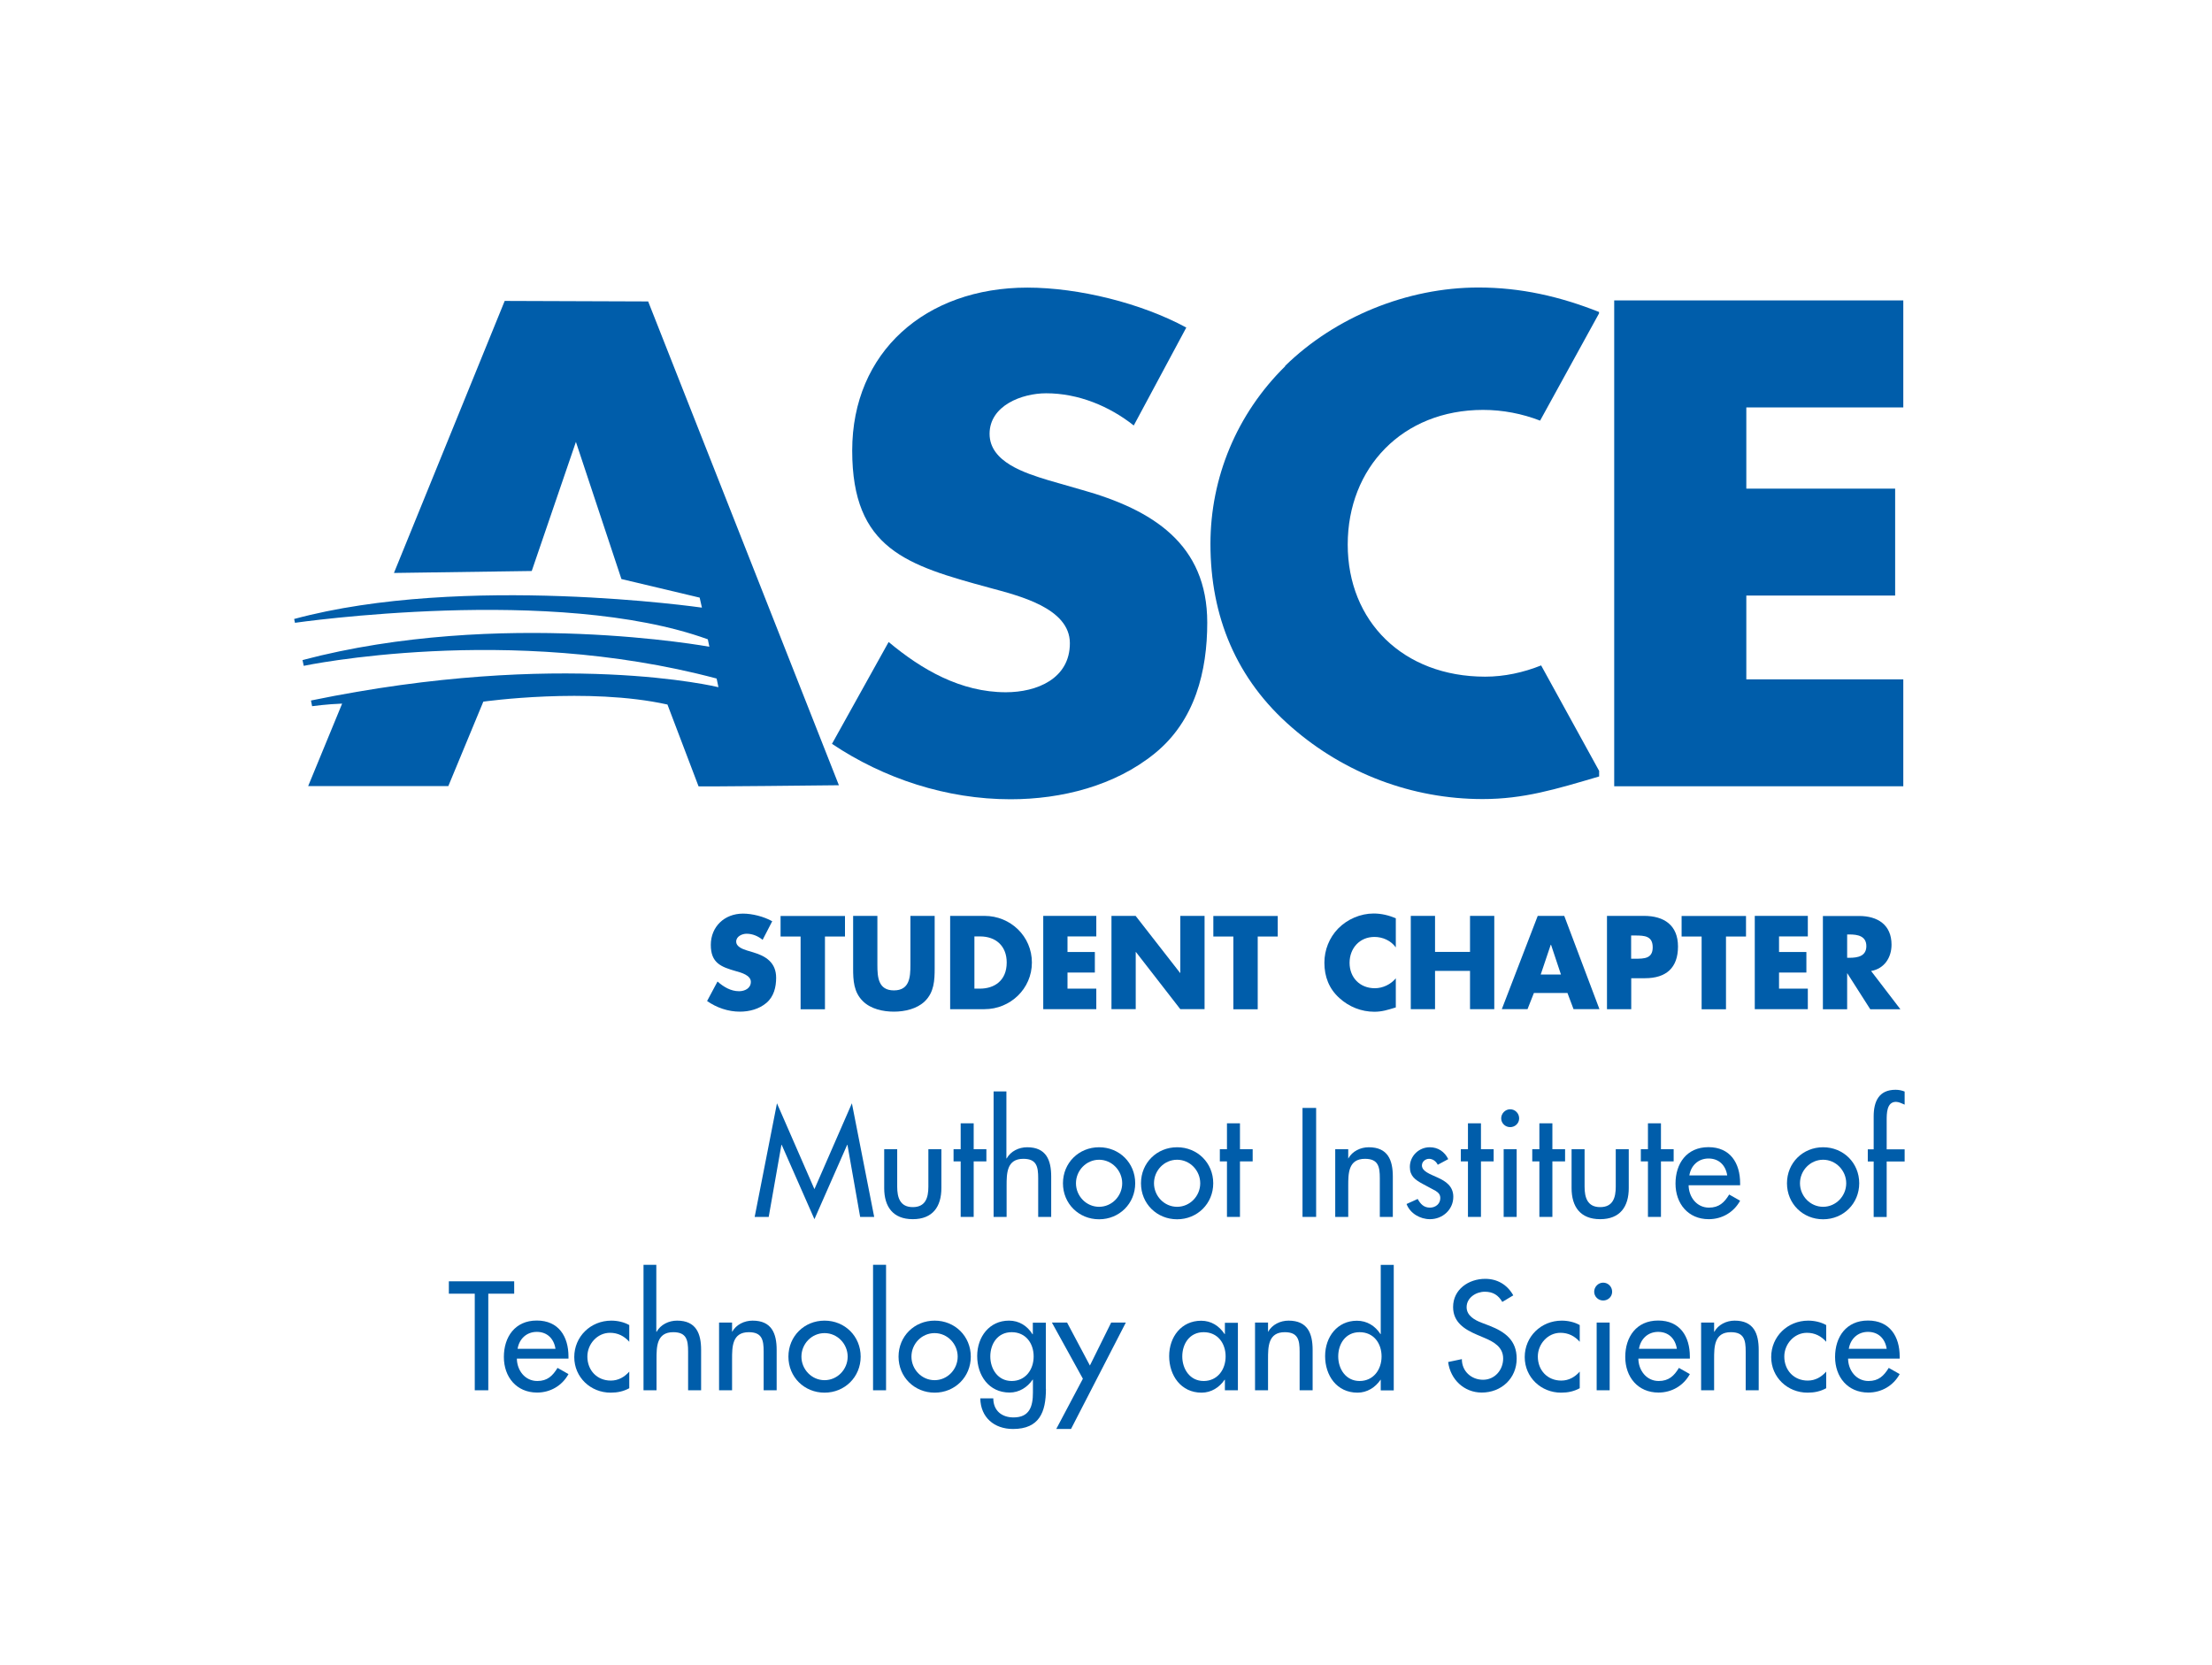 <?xml version="1.0" encoding="UTF-8"?>
<svg xmlns="http://www.w3.org/2000/svg" version="1.1" viewBox="0 0 214.32 161.36">
  <defs>
    <style>
      .cls-1 {
        fill: #005daa;
      }
    </style>
  </defs>
  <!-- Generator: Adobe Illustrator 28.6.0, SVG Export Plug-In . SVG Version: 1.2.0 Build 709)  -->
  <g>
    <g id="OUTLINES">
      <path class="cls-1" d="M104.82,47.47l-3.26-.94c-2.22-.68-5.68-1.75-5.68-4.49s3.13-3.93,5.48-3.93c3.13,0,6.13,1.25,8.49,3.12l5.09-9.49c-4.37-2.37-10.44-3.87-15.4-3.87-9.86,0-16.97,6.24-16.97,15.79s5.29,11.12,13.32,13.3c2.74.75,7.77,1.93,7.77,5.37s-3.2,4.75-6.2,4.75c-4.37,0-8.16-2.19-11.36-4.87l-5.49,9.87c5.03,3.37,11.1,5.37,17.3,5.37,4.96,0,10.12-1.31,13.97-4.44,3.92-3.18,5.09-7.99,5.09-12.68,0-7.62-5.29-10.93-12.14-12.86"/>
      <path class="cls-1" d="M124.53,35.48c-4.7,4.62-7.25,10.8-7.25,17.23,0,6.99,2.48,13.11,7.9,17.79,5.09,4.43,11.62,6.93,18.47,6.93,3.98,0,7.05-.94,11.29-2.19v-.54l-5.62-10.22c-1.72.69-3.57,1.09-5.42,1.09-7.96,0-13.32-5.37-13.32-12.8s5.29-13.05,13.12-13.05c1.91,0,3.79.37,5.52,1.04l5.71-10.39v-.14c-3.79-1.5-7.57-2.37-11.69-2.37-6.92,0-13.9,2.87-18.74,7.61"/>
      <path class="cls-1" d="M67.68,76.19c-.48.06,13.6-.1,13.6-.1l-18.48-46.88-13.9-.05-10.73,26.36,13.35-.19,4.28-12.51,4.41,13.29,7.58,1.8.22.97s-23.13-3.33-39.51,1.1l.08.37s25.42-3.69,40,1.6l.15.72s-20.37-3.74-39.42,1.29c.1.49.12.56.12.56,0,0,19.73-4.17,40,1.23l.04.17.14.67s-15.16-3.73-39.48,1.29l.11.55s1.45-.2,2.91-.25l-3.29,7.99h13.58l3.39-8.18s10.13-1.43,17.84.28"/>
      <polyline class="cls-1" points="169.2 39.48 169.2 47.35 183.62 47.35 183.62 57.71 169.2 57.71 169.2 65.83 184.41 65.83 184.41 76.19 156.4 76.19 156.4 29.11 184.41 29.11 184.41 39.48"/>
      <g>
        <path class="cls-1" d="M73.9,91.08c-.43-.36-.98-.6-1.56-.6-.43,0-1.01.25-1.01.76s.64.73,1.04.86l.6.18c1.26.37,2.23,1.01,2.23,2.47,0,.9-.22,1.82-.94,2.43-.71.6-1.65.85-2.57.85-1.14,0-2.25-.38-3.18-1.03l1.01-1.89c.59.52,1.28.94,2.09.94.55,0,1.14-.28,1.14-.91s-.92-.89-1.43-1.03c-1.48-.42-2.45-.8-2.45-2.55s1.31-3.03,3.12-3.03c.91,0,2.03.29,2.83.74l-.94,1.82Z"/>
        <path class="cls-1" d="M79.92,97.8h-2.35v-7.05h-1.94v-1.99h6.24v1.99h-1.94v7.05Z"/>
        <path class="cls-1" d="M90.56,88.75v5.08c0,1.16-.05,2.31-.95,3.19-.76.74-1.94,1.01-3,1.01s-2.24-.26-3-1.01c-.9-.88-.95-2.03-.95-3.19v-5.08h2.35v4.76c0,1.17.08,2.46,1.6,2.46s1.6-1.28,1.6-2.46v-4.76h2.35Z"/>
        <path class="cls-1" d="M92.06,88.75h3.33c2.52,0,4.59,1.98,4.59,4.52s-2.09,4.52-4.59,4.52h-3.33v-9.04ZM94.41,95.8h.53c1.4,0,2.6-.77,2.6-2.53,0-1.62-1.07-2.53-2.58-2.53h-.55v5.06Z"/>
        <path class="cls-1" d="M103.43,90.74v1.51h2.65v1.99h-2.65v1.56h2.79v1.99h-5.14v-9.04h5.14v1.99h-2.79Z"/>
        <path class="cls-1" d="M107.68,88.75h2.35l4.31,5.53h.02v-5.53h2.35v9.04h-2.35l-4.3-5.54h-.02v5.54h-2.35v-9.04Z"/>
        <path class="cls-1" d="M121.85,97.8h-2.35v-7.05h-1.94v-1.99h6.24v1.99h-1.94v7.05Z"/>
        <path class="cls-1" d="M135.23,91.79c-.48-.65-1.26-1-2.06-1-1.44,0-2.41,1.1-2.41,2.51s.98,2.46,2.45,2.46c.77,0,1.54-.37,2.03-.96v2.82c-.78.24-1.34.42-2.08.42-1.26,0-2.46-.48-3.39-1.33-1-.9-1.45-2.07-1.45-3.42,0-1.24.47-2.42,1.33-3.31.89-.91,2.17-1.46,3.44-1.46.75,0,1.45.17,2.15.46v2.82Z"/>
        <path class="cls-1" d="M142.43,92.24v-3.49h2.35v9.04h-2.35v-3.71h-3.39v3.71h-2.35v-9.04h2.35v3.49h3.39Z"/>
        <path class="cls-1" d="M148.62,96.22l-.62,1.57h-2.49l3.48-9.04h2.57l3.41,9.04h-2.51l-.59-1.57h-3.24ZM150.27,91.55h-.02l-.97,2.88h1.96l-.96-2.88Z"/>
        <path class="cls-1" d="M155.69,88.75h3.6c1.94,0,3.29.9,3.29,2.97s-1.15,3.07-3.2,3.07h-1.33v3h-2.35v-9.04ZM158.04,92.9h.4c.85,0,1.69,0,1.69-1.1s-.78-1.15-1.69-1.15h-.4v2.25Z"/>
        <path class="cls-1" d="M167.22,97.8h-2.35v-7.05h-1.94v-1.99h6.24v1.99h-1.94v7.05Z"/>
        <path class="cls-1" d="M172.37,90.74v1.51h2.65v1.99h-2.65v1.56h2.79v1.99h-5.14v-9.04h5.14v1.99h-2.79Z"/>
        <path class="cls-1" d="M184.14,97.8h-2.93l-2.22-3.48h-.02v3.48h-2.35v-9.04h3.51c1.79,0,3.14.85,3.14,2.78,0,1.25-.7,2.33-1.98,2.55l2.84,3.71ZM178.97,92.81h.23c.77,0,1.63-.14,1.63-1.13s-.86-1.13-1.63-1.13h-.23v2.25Z"/>
      </g>
      <g>
        <path class="cls-1" d="M75.74,110.94h-.03l-1.23,6.98h-1.36l2.16-11.01,3.63,8.32,3.63-8.32,2.16,11.01h-1.36l-1.23-6.98h-.03l-3.17,7.2-3.17-7.2Z"/>
        <path class="cls-1" d="M86.93,111.36v3.63c0,1.05.27,1.98,1.51,1.98s1.51-.92,1.51-1.98v-3.63h1.26v3.77c0,1.79-.84,3.01-2.77,3.01s-2.77-1.22-2.77-3.01v-3.77h1.26Z"/>
        <path class="cls-1" d="M94.34,117.92h-1.26v-5.38h-.69v-1.18h.69v-2.51h1.26v2.51h1.23v1.18h-1.23v5.38Z"/>
        <path class="cls-1" d="M97.51,105.76v6.49h.03c.39-.7,1.18-1.08,1.98-1.08,1.85,0,2.33,1.25,2.33,2.84v3.91h-1.26v-3.75c0-1.12-.15-1.88-1.44-1.88-1.62,0-1.62,1.43-1.62,2.62v3.01h-1.26v-12.16h1.26Z"/>
        <path class="cls-1" d="M109.99,114.66c0,1.97-1.54,3.49-3.5,3.49s-3.5-1.51-3.5-3.49,1.54-3.49,3.5-3.49,3.5,1.51,3.5,3.49ZM104.25,114.66c0,1.23.99,2.28,2.24,2.28s2.24-1.05,2.24-2.28-1-2.28-2.24-2.28-2.24,1.04-2.24,2.28Z"/>
        <path class="cls-1" d="M117.55,114.66c0,1.97-1.54,3.49-3.5,3.49s-3.5-1.51-3.5-3.49,1.54-3.49,3.5-3.49,3.5,1.51,3.5,3.49ZM111.81,114.66c0,1.23.99,2.28,2.24,2.28s2.24-1.05,2.24-2.28-.99-2.28-2.24-2.28-2.24,1.04-2.24,2.28Z"/>
        <path class="cls-1" d="M120.14,117.92h-1.26v-5.38h-.69v-1.18h.69v-2.51h1.26v2.51h1.23v1.18h-1.23v5.38Z"/>
        <path class="cls-1" d="M127.52,117.92h-1.32v-10.56h1.32v10.56Z"/>
        <path class="cls-1" d="M130.61,112.25h.03c.39-.7,1.18-1.08,1.98-1.08,1.85,0,2.33,1.25,2.33,2.84v3.91h-1.26v-3.75c0-1.12-.15-1.88-1.44-1.88-1.62,0-1.62,1.43-1.62,2.62v3.01h-1.26v-6.56h1.26v.88Z"/>
        <path class="cls-1" d="M139.3,112.86c-.15-.32-.48-.57-.84-.57s-.69.28-.69.64c0,.57.76.83,1.53,1.18.77.35,1.51.83,1.51,1.86,0,1.25-1.04,2.17-2.26,2.17-.95,0-1.92-.55-2.27-1.47l1.08-.49c.27.49.59.84,1.19.84.53,0,1-.36,1-.92,0-.35-.17-.52-.46-.71l-1.23-.66c-.73-.39-1.26-.76-1.26-1.65,0-1.06.87-1.91,1.93-1.91.8,0,1.44.43,1.79,1.15l-1.02.55Z"/>
        <path class="cls-1" d="M143.49,117.92h-1.26v-5.38h-.69v-1.18h.69v-2.51h1.26v2.51h1.23v1.18h-1.23v5.38Z"/>
        <path class="cls-1" d="M147.19,108.37c0,.48-.39.85-.87.85s-.87-.38-.87-.85.39-.88.87-.88.87.39.87.88ZM146.95,117.92h-1.26v-6.56h1.26v6.56Z"/>
        <path class="cls-1" d="M150.41,117.92h-1.26v-5.38h-.69v-1.18h.69v-2.51h1.26v2.51h1.23v1.18h-1.23v5.38Z"/>
        <path class="cls-1" d="M153.53,111.36v3.63c0,1.05.27,1.98,1.51,1.98s1.51-.92,1.51-1.98v-3.63h1.26v3.77c0,1.79-.84,3.01-2.77,3.01s-2.77-1.22-2.77-3.01v-3.77h1.26Z"/>
        <path class="cls-1" d="M160.93,117.92h-1.26v-5.38h-.69v-1.18h.69v-2.51h1.26v2.51h1.23v1.18h-1.23v5.38Z"/>
        <path class="cls-1" d="M163.61,114.85c.01,1.12.77,2.17,1.97,2.17.97,0,1.49-.49,1.96-1.27l1.06.6c-.62,1.13-1.76,1.79-3.04,1.79-2,0-3.22-1.51-3.22-3.45s1.08-3.53,3.19-3.53,3.07,1.54,3.07,3.49v.2h-5ZM167.35,113.9c-.15-.98-.8-1.64-1.81-1.64s-1.71.7-1.86,1.64h3.67Z"/>
        <path class="cls-1" d="M180.14,114.66c0,1.97-1.54,3.49-3.5,3.49s-3.5-1.51-3.5-3.49,1.54-3.49,3.5-3.49,3.5,1.51,3.5,3.49ZM174.4,114.66c0,1.23.99,2.28,2.24,2.28s2.24-1.05,2.24-2.28-1-2.28-2.24-2.28-2.24,1.04-2.24,2.28Z"/>
        <path class="cls-1" d="M184.54,107.04c-.25-.11-.57-.27-.84-.27-.9,0-.9,1.13-.9,1.78v2.82h1.74v1.18h-1.74v5.38h-1.26v-5.38h-.57v-1.18h.57v-3.19c0-1.43.49-2.58,2.12-2.58.31,0,.6.06.88.17v1.27Z"/>
        <path class="cls-1" d="M47.32,134.72h-1.32v-9.36h-2.51v-1.2h6.33v1.2h-2.51v9.36Z"/>
        <path class="cls-1" d="M50.08,131.65c.01,1.12.77,2.17,1.98,2.17.97,0,1.48-.49,1.96-1.27l1.06.6c-.62,1.13-1.76,1.79-3.04,1.79-2,0-3.22-1.51-3.22-3.45s1.08-3.53,3.19-3.53,3.07,1.54,3.07,3.49v.2h-5ZM53.82,130.7c-.15-.98-.8-1.64-1.81-1.64s-1.71.7-1.86,1.64h3.67Z"/>
        <path class="cls-1" d="M60.98,130.03c-.5-.57-1.12-.88-1.88-.88-1.23,0-2.19,1.09-2.19,2.3,0,1.34.94,2.33,2.27,2.33.73,0,1.32-.34,1.79-.87v1.61c-.57.31-1.15.43-1.81.43-1.93,0-3.52-1.48-3.52-3.45s1.57-3.53,3.59-3.53c.59,0,1.23.14,1.74.43v1.62Z"/>
        <path class="cls-1" d="M63.59,122.56v6.49h.03c.39-.7,1.18-1.08,1.98-1.08,1.85,0,2.33,1.25,2.33,2.84v3.91h-1.26v-3.75c0-1.12-.15-1.88-1.44-1.88-1.62,0-1.62,1.43-1.62,2.62v3.01h-1.26v-12.16h1.26Z"/>
        <path class="cls-1" d="M70.91,129.05h.03c.39-.7,1.18-1.08,1.98-1.08,1.85,0,2.33,1.25,2.33,2.84v3.91h-1.26v-3.75c0-1.12-.15-1.88-1.44-1.88-1.62,0-1.62,1.43-1.62,2.62v3.01h-1.26v-6.56h1.26v.88Z"/>
        <path class="cls-1" d="M83.39,131.46c0,1.97-1.54,3.49-3.5,3.49s-3.5-1.51-3.5-3.49,1.54-3.49,3.5-3.49,3.5,1.51,3.5,3.49ZM77.65,131.46c0,1.23.99,2.28,2.24,2.28s2.24-1.05,2.24-2.28-.99-2.28-2.24-2.28-2.24,1.04-2.24,2.28Z"/>
        <path class="cls-1" d="M85.85,134.72h-1.26v-12.16h1.26v12.16Z"/>
        <path class="cls-1" d="M94.06,131.46c0,1.97-1.54,3.49-3.5,3.49s-3.5-1.51-3.5-3.49,1.54-3.49,3.5-3.49,3.5,1.51,3.5,3.49ZM88.31,131.46c0,1.23.99,2.28,2.24,2.28s2.24-1.05,2.24-2.28-.99-2.28-2.24-2.28-2.24,1.04-2.24,2.28Z"/>
        <path class="cls-1" d="M101.34,134.59c0,2.25-.64,3.88-3.19,3.88-1.82,0-3.14-1.12-3.17-2.97h1.26c0,1.18.81,1.85,1.96,1.85,1.55,0,1.88-1.06,1.88-2.41v-1.25h-.03c-.5.74-1.3,1.25-2.23,1.25-2.02,0-3.14-1.67-3.14-3.54s1.19-3.43,3.08-3.43c.98,0,1.77.5,2.28,1.32h.03v-1.12h1.26v6.43ZM100.15,131.44c0-1.28-.77-2.35-2.13-2.35s-2.07,1.13-2.07,2.35.74,2.38,2.07,2.38,2.13-1.09,2.13-2.38Z"/>
        <path class="cls-1" d="M101.92,128.16h1.47l2.21,4.16,2.06-4.16h1.42l-5.31,10.31h-1.43l2.58-4.87-3-5.44Z"/>
        <path class="cls-1" d="M119.94,134.72h-1.26v-1.02h-.03c-.5.74-1.29,1.25-2.23,1.25-2,0-3.14-1.67-3.14-3.54s1.19-3.43,3.1-3.43c.97,0,1.75.5,2.27,1.29h.03v-1.09h1.26v6.56ZM118.75,131.44c0-1.28-.77-2.35-2.13-2.35s-2.07,1.13-2.07,2.35.74,2.38,2.07,2.38,2.13-1.09,2.13-2.38Z"/>
        <path class="cls-1" d="M122.84,129.05h.03c.39-.7,1.18-1.08,1.98-1.08,1.85,0,2.33,1.25,2.33,2.84v3.91h-1.26v-3.75c0-1.12-.15-1.88-1.44-1.88-1.62,0-1.62,1.43-1.62,2.62v3.01h-1.26v-6.56h1.26v.88Z"/>
        <path class="cls-1" d="M133.79,133.7h-.03c-.5.74-1.3,1.25-2.23,1.25-2.02,0-3.14-1.67-3.14-3.54s1.19-3.43,3.08-3.43c.98,0,1.77.5,2.28,1.29h.03v-6.7h1.26v12.16h-1.26v-1.02ZM133.86,131.44c0-1.28-.77-2.35-2.13-2.35s-2.07,1.13-2.07,2.35.74,2.38,2.07,2.38,2.13-1.09,2.13-2.38Z"/>
        <path class="cls-1" d="M145.56,126.16c-.39-.66-.9-.99-1.7-.99-.84,0-1.76.57-1.76,1.5,0,.83.81,1.26,1.47,1.51l.76.29c1.5.59,2.62,1.41,2.62,3.18,0,1.92-1.49,3.29-3.38,3.29-1.71,0-3.04-1.26-3.26-2.96l1.33-.28c-.01,1.16.91,2,2.05,2s1.95-.95,1.95-2.06-.91-1.62-1.82-2l-.73-.31c-1.21-.52-2.3-1.21-2.3-2.68,0-1.71,1.51-2.73,3.11-2.73,1.18,0,2.14.57,2.72,1.6l-1.05.63Z"/>
        <path class="cls-1" d="M153.07,130.03c-.5-.57-1.12-.88-1.88-.88-1.23,0-2.19,1.09-2.19,2.3,0,1.34.94,2.33,2.27,2.33.73,0,1.32-.34,1.79-.87v1.61c-.57.31-1.15.43-1.81.43-1.93,0-3.52-1.48-3.52-3.45s1.57-3.53,3.59-3.53c.59,0,1.23.14,1.74.43v1.62Z"/>
        <path class="cls-1" d="M156.2,125.17c0,.48-.39.85-.87.85s-.87-.38-.87-.85.39-.88.87-.88.87.39.87.88ZM155.96,134.72h-1.26v-6.56h1.26v6.56Z"/>
        <path class="cls-1" d="M158.74,131.65c.01,1.12.77,2.17,1.97,2.17.97,0,1.49-.49,1.96-1.27l1.06.6c-.62,1.13-1.76,1.79-3.04,1.79-2,0-3.22-1.51-3.22-3.45s1.08-3.53,3.19-3.53,3.07,1.54,3.07,3.49v.2h-5ZM162.47,130.7c-.15-.98-.8-1.64-1.81-1.64s-1.71.7-1.86,1.64h3.67Z"/>
        <path class="cls-1" d="M166.07,129.05h.03c.39-.7,1.18-1.08,1.97-1.08,1.85,0,2.33,1.25,2.33,2.84v3.91h-1.26v-3.75c0-1.12-.15-1.88-1.44-1.88-1.62,0-1.62,1.43-1.62,2.62v3.01h-1.26v-6.56h1.26v.88Z"/>
        <path class="cls-1" d="M176.95,130.03c-.5-.57-1.12-.88-1.88-.88-1.23,0-2.19,1.09-2.19,2.3,0,1.34.94,2.33,2.27,2.33.73,0,1.32-.34,1.79-.87v1.61c-.57.31-1.15.43-1.81.43-1.93,0-3.52-1.48-3.52-3.45s1.57-3.53,3.59-3.53c.59,0,1.23.14,1.74.43v1.62Z"/>
        <path class="cls-1" d="M179.06,131.65c.01,1.12.77,2.17,1.98,2.17.97,0,1.48-.49,1.96-1.27l1.06.6c-.62,1.13-1.76,1.79-3.04,1.79-2,0-3.22-1.51-3.22-3.45s1.08-3.53,3.19-3.53,3.07,1.54,3.07,3.49v.2h-5ZM182.8,130.7c-.15-.98-.8-1.64-1.81-1.64s-1.71.7-1.86,1.64h3.67Z"/>
      </g>
    </g>
  </g>
</svg>